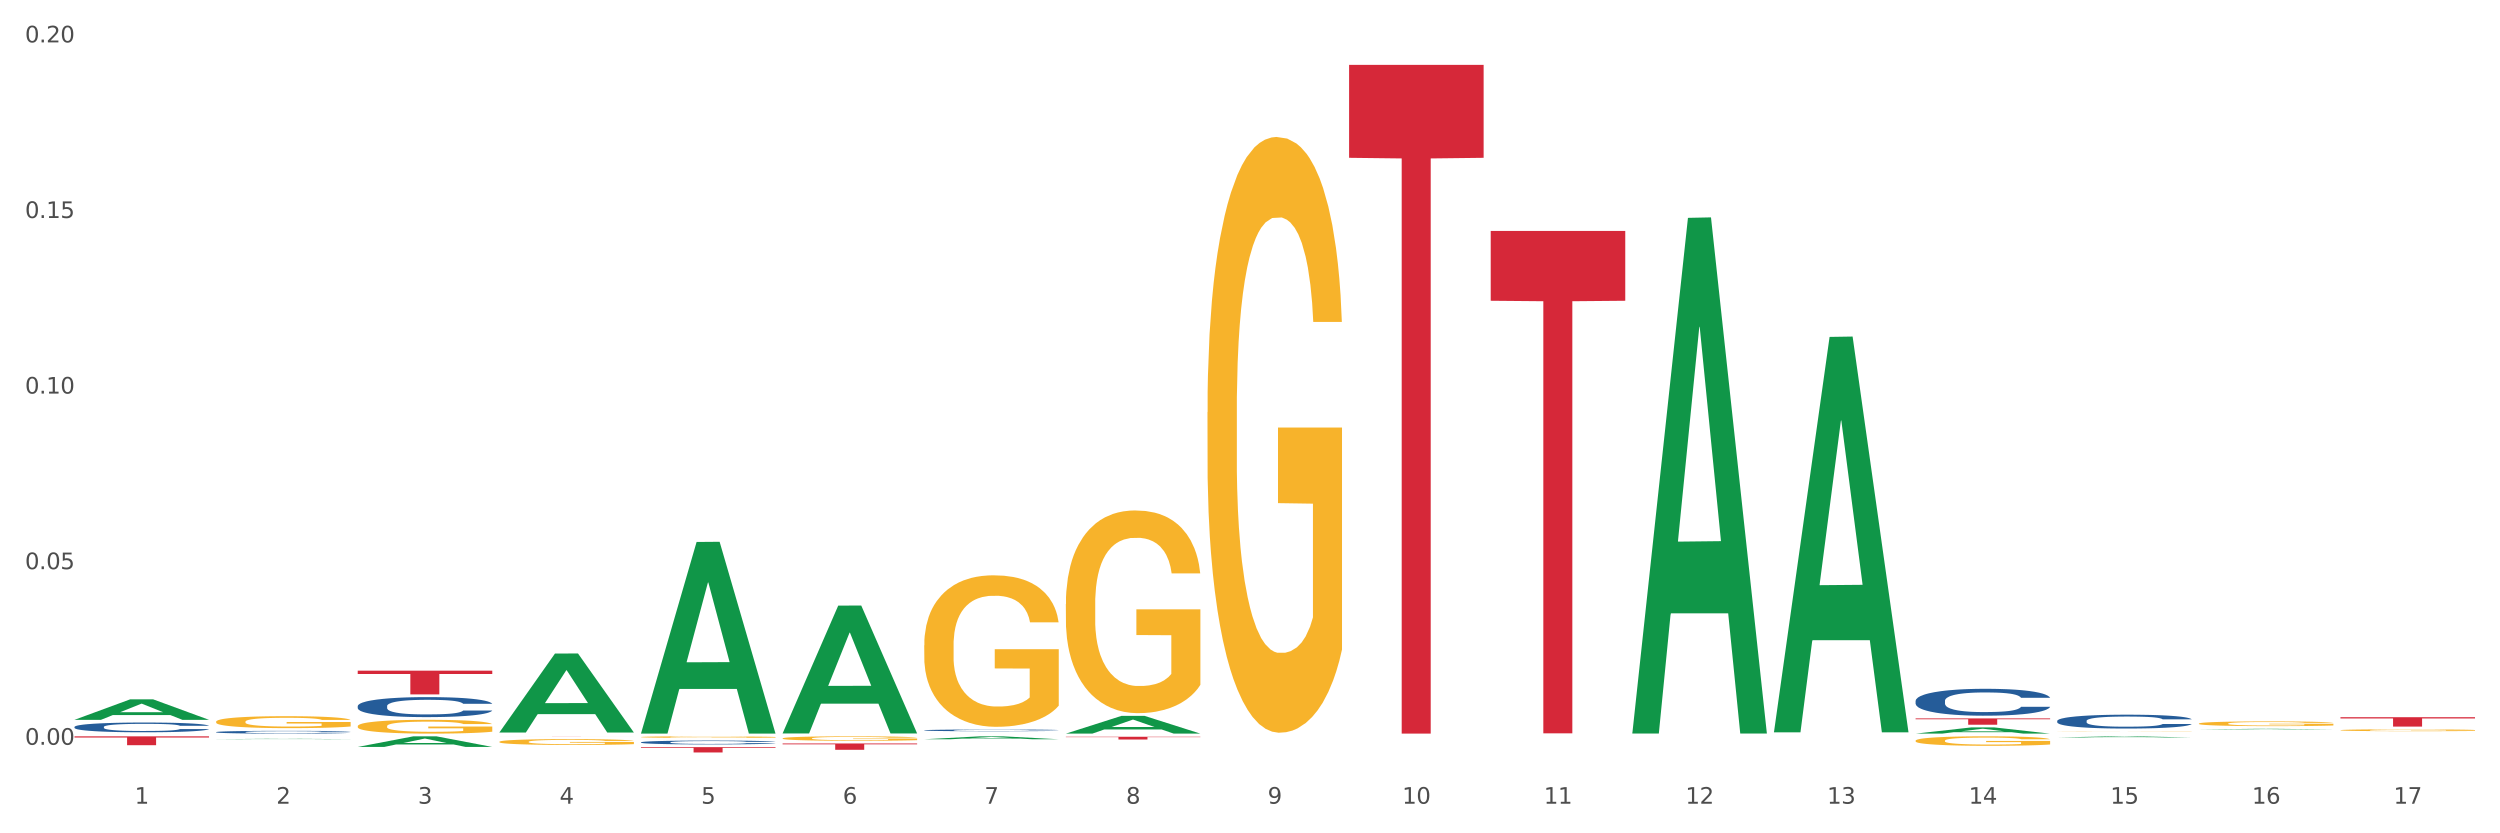 <?xml version="1.0" encoding="utf-8" standalone="no"?>
<!DOCTYPE svg PUBLIC "-//W3C//DTD SVG 1.1//EN"
  "http://www.w3.org/Graphics/SVG/1.1/DTD/svg11.dtd">
<svg xmlns:xlink="http://www.w3.org/1999/xlink" width="1080pt" height="360pt" viewBox="0 0 1080 360" xmlns="http://www.w3.org/2000/svg" version="1.1">
 <rect x="0" y="0" width="1080" height="360" fill="#333333" stroke="none"/>
 <defs>
  <style type="text/css">*{stroke-linejoin: round; stroke-linecap: butt}</style>
 </defs>
 <g id="figure_1">
  <g id="patch_1">
   <path d="M 0 360 
L 1080 360 
L 1080 0 
L 0 0 
z
" style="fill: #ffffff; stroke: #ffffff; stroke-linejoin: miter"/>
  </g>
  <g id="axes_1">
   <g id="matplotlib.axis_1">
    <g id="xtick_1">
     <g id="text_1">
      <!-- 1 -->
      <g style="fill: #4d4d4d" transform="translate(58.182 347.204) scale(0.096 -0.096)">
       <defs>
        <path id="DejaVuSans-31" d="M 794 531 
L 1825 531 
L 1825 4091 
L 703 3866 
L 703 4441 
L 1819 4666 
L 2450 4666 
L 2450 531 
L 3481 531 
L 3481 0 
L 794 0 
L 794 531 
z
" transform="scale(0.016)"/>
       </defs>
       <use xlink:href="#DejaVuSans-31"/>
      </g>
     </g>
    </g>
    <g id="xtick_2">
     <g id="text_2">
      <!-- 2 -->
      <g style="fill: #4d4d4d" transform="translate(119.364 347.204) scale(0.096 -0.096)">
       <defs>
        <path id="DejaVuSans-32" d="M 1228 531 
L 3431 531 
L 3431 0 
L 469 0 
L 469 531 
Q 828 903 1448 1529 
Q 2069 2156 2228 2338 
Q 2531 2678 2651 2914 
Q 2772 3150 2772 3378 
Q 2772 3750 2511 3984 
Q 2250 4219 1831 4219 
Q 1534 4219 1204 4116 
Q 875 4013 500 3803 
L 500 4441 
Q 881 4594 1212 4672 
Q 1544 4750 1819 4750 
Q 2544 4750 2975 4387 
Q 3406 4025 3406 3419 
Q 3406 3131 3298 2873 
Q 3191 2616 2906 2266 
Q 2828 2175 2409 1742 
Q 1991 1309 1228 531 
z
" transform="scale(0.016)"/>
       </defs>
       <use xlink:href="#DejaVuSans-32"/>
      </g>
     </g>
    </g>
    <g id="xtick_3">
     <g id="text_3">
      <!-- 3 -->
      <g style="fill: #4d4d4d" transform="translate(180.545 347.204) scale(0.096 -0.096)">
       <defs>
        <path id="DejaVuSans-33" d="M 2597 2516 
Q 3050 2419 3304 2112 
Q 3559 1806 3559 1356 
Q 3559 666 3084 287 
Q 2609 -91 1734 -91 
Q 1441 -91 1130 -33 
Q 819 25 488 141 
L 488 750 
Q 750 597 1062 519 
Q 1375 441 1716 441 
Q 2309 441 2620 675 
Q 2931 909 2931 1356 
Q 2931 1769 2642 2001 
Q 2353 2234 1838 2234 
L 1294 2234 
L 1294 2753 
L 1863 2753 
Q 2328 2753 2575 2939 
Q 2822 3125 2822 3475 
Q 2822 3834 2567 4026 
Q 2313 4219 1838 4219 
Q 1578 4219 1281 4162 
Q 984 4106 628 3988 
L 628 4550 
Q 988 4650 1302 4700 
Q 1616 4750 1894 4750 
Q 2613 4750 3031 4423 
Q 3450 4097 3450 3541 
Q 3450 3153 3228 2886 
Q 3006 2619 2597 2516 
z
" transform="scale(0.016)"/>
       </defs>
       <use xlink:href="#DejaVuSans-33"/>
      </g>
     </g>
    </g>
    <g id="xtick_4">
     <g id="text_4">
      <!-- 4 -->
      <g style="fill: #4d4d4d" transform="translate(241.726 347.204) scale(0.096 -0.096)">
       <defs>
        <path id="DejaVuSans-34" d="M 2419 4116 
L 825 1625 
L 2419 1625 
L 2419 4116 
z
M 2253 4666 
L 3047 4666 
L 3047 1625 
L 3713 1625 
L 3713 1100 
L 3047 1100 
L 3047 0 
L 2419 0 
L 2419 1100 
L 313 1100 
L 313 1709 
L 2253 4666 
z
" transform="scale(0.016)"/>
       </defs>
       <use xlink:href="#DejaVuSans-34"/>
      </g>
     </g>
    </g>
    <g id="xtick_5">
     <g id="text_5">
      <!-- 5 -->
      <g style="fill: #4d4d4d" transform="translate(302.908 347.204) scale(0.096 -0.096)">
       <defs>
        <path id="DejaVuSans-35" d="M 691 4666 
L 3169 4666 
L 3169 4134 
L 1269 4134 
L 1269 2991 
Q 1406 3038 1543 3061 
Q 1681 3084 1819 3084 
Q 2600 3084 3056 2656 
Q 3513 2228 3513 1497 
Q 3513 744 3044 326 
Q 2575 -91 1722 -91 
Q 1428 -91 1123 -41 
Q 819 9 494 109 
L 494 744 
Q 775 591 1075 516 
Q 1375 441 1709 441 
Q 2250 441 2565 725 
Q 2881 1009 2881 1497 
Q 2881 1984 2565 2268 
Q 2250 2553 1709 2553 
Q 1456 2553 1204 2497 
Q 953 2441 691 2322 
L 691 4666 
z
" transform="scale(0.016)"/>
       </defs>
       <use xlink:href="#DejaVuSans-35"/>
      </g>
     </g>
    </g>
    <g id="xtick_6">
     <g id="text_6">
      <!-- 6 -->
      <g style="fill: #4d4d4d" transform="translate(364.089 347.204) scale(0.096 -0.096)">
       <defs>
        <path id="DejaVuSans-36" d="M 2113 2584 
Q 1688 2584 1439 2293 
Q 1191 2003 1191 1497 
Q 1191 994 1439 701 
Q 1688 409 2113 409 
Q 2538 409 2786 701 
Q 3034 994 3034 1497 
Q 3034 2003 2786 2293 
Q 2538 2584 2113 2584 
z
M 3366 4563 
L 3366 3988 
Q 3128 4100 2886 4159 
Q 2644 4219 2406 4219 
Q 1781 4219 1451 3797 
Q 1122 3375 1075 2522 
Q 1259 2794 1537 2939 
Q 1816 3084 2150 3084 
Q 2853 3084 3261 2657 
Q 3669 2231 3669 1497 
Q 3669 778 3244 343 
Q 2819 -91 2113 -91 
Q 1303 -91 875 529 
Q 447 1150 447 2328 
Q 447 3434 972 4092 
Q 1497 4750 2381 4750 
Q 2619 4750 2861 4703 
Q 3103 4656 3366 4563 
z
" transform="scale(0.016)"/>
       </defs>
       <use xlink:href="#DejaVuSans-36"/>
      </g>
     </g>
    </g>
    <g id="xtick_7">
     <g id="text_7">
      <!-- 7 -->
      <g style="fill: #4d4d4d" transform="translate(425.271 347.204) scale(0.096 -0.096)">
       <defs>
        <path id="DejaVuSans-37" d="M 525 4666 
L 3525 4666 
L 3525 4397 
L 1831 0 
L 1172 0 
L 2766 4134 
L 525 4134 
L 525 4666 
z
" transform="scale(0.016)"/>
       </defs>
       <use xlink:href="#DejaVuSans-37"/>
      </g>
     </g>
    </g>
    <g id="xtick_8">
     <g id="text_8">
      <!-- 8 -->
      <g style="fill: #4d4d4d" transform="translate(486.452 347.204) scale(0.096 -0.096)">
       <defs>
        <path id="DejaVuSans-38" d="M 2034 2216 
Q 1584 2216 1326 1975 
Q 1069 1734 1069 1313 
Q 1069 891 1326 650 
Q 1584 409 2034 409 
Q 2484 409 2743 651 
Q 3003 894 3003 1313 
Q 3003 1734 2745 1975 
Q 2488 2216 2034 2216 
z
M 1403 2484 
Q 997 2584 770 2862 
Q 544 3141 544 3541 
Q 544 4100 942 4425 
Q 1341 4750 2034 4750 
Q 2731 4750 3128 4425 
Q 3525 4100 3525 3541 
Q 3525 3141 3298 2862 
Q 3072 2584 2669 2484 
Q 3125 2378 3379 2068 
Q 3634 1759 3634 1313 
Q 3634 634 3220 271 
Q 2806 -91 2034 -91 
Q 1263 -91 848 271 
Q 434 634 434 1313 
Q 434 1759 690 2068 
Q 947 2378 1403 2484 
z
M 1172 3481 
Q 1172 3119 1398 2916 
Q 1625 2713 2034 2713 
Q 2441 2713 2670 2916 
Q 2900 3119 2900 3481 
Q 2900 3844 2670 4047 
Q 2441 4250 2034 4250 
Q 1625 4250 1398 4047 
Q 1172 3844 1172 3481 
z
" transform="scale(0.016)"/>
       </defs>
       <use xlink:href="#DejaVuSans-38"/>
      </g>
     </g>
    </g>
    <g id="xtick_9">
     <g id="text_9">
      <!-- 9 -->
      <g style="fill: #4d4d4d" transform="translate(547.634 347.204) scale(0.096 -0.096)">
       <defs>
        <path id="DejaVuSans-39" d="M 703 97 
L 703 672 
Q 941 559 1184 500 
Q 1428 441 1663 441 
Q 2288 441 2617 861 
Q 2947 1281 2994 2138 
Q 2813 1869 2534 1725 
Q 2256 1581 1919 1581 
Q 1219 1581 811 2004 
Q 403 2428 403 3163 
Q 403 3881 828 4315 
Q 1253 4750 1959 4750 
Q 2769 4750 3195 4129 
Q 3622 3509 3622 2328 
Q 3622 1225 3098 567 
Q 2575 -91 1691 -91 
Q 1453 -91 1209 -44 
Q 966 3 703 97 
z
M 1959 2075 
Q 2384 2075 2632 2365 
Q 2881 2656 2881 3163 
Q 2881 3666 2632 3958 
Q 2384 4250 1959 4250 
Q 1534 4250 1286 3958 
Q 1038 3666 1038 3163 
Q 1038 2656 1286 2365 
Q 1534 2075 1959 2075 
z
" transform="scale(0.016)"/>
       </defs>
       <use xlink:href="#DejaVuSans-39"/>
      </g>
     </g>
    </g>
    <g id="xtick_10">
     <g id="text_10">
      <!-- 10 -->
      <g style="fill: #4d4d4d" transform="translate(605.761 347.204) scale(0.096 -0.096)">
       <defs>
        <path id="DejaVuSans-30" d="M 2034 4250 
Q 1547 4250 1301 3770 
Q 1056 3291 1056 2328 
Q 1056 1369 1301 889 
Q 1547 409 2034 409 
Q 2525 409 2770 889 
Q 3016 1369 3016 2328 
Q 3016 3291 2770 3770 
Q 2525 4250 2034 4250 
z
M 2034 4750 
Q 2819 4750 3233 4129 
Q 3647 3509 3647 2328 
Q 3647 1150 3233 529 
Q 2819 -91 2034 -91 
Q 1250 -91 836 529 
Q 422 1150 422 2328 
Q 422 3509 836 4129 
Q 1250 4750 2034 4750 
z
" transform="scale(0.016)"/>
       </defs>
       <use xlink:href="#DejaVuSans-31"/>
       <use xlink:href="#DejaVuSans-30" transform="translate(63.623 0)"/>
      </g>
     </g>
    </g>
    <g id="xtick_11">
     <g id="text_11">
      <!-- 11 -->
      <g style="fill: #4d4d4d" transform="translate(666.942 347.204) scale(0.096 -0.096)">
       <use xlink:href="#DejaVuSans-31"/>
       <use xlink:href="#DejaVuSans-31" transform="translate(63.623 0)"/>
      </g>
     </g>
    </g>
    <g id="xtick_12">
     <g id="text_12">
      <!-- 12 -->
      <g style="fill: #4d4d4d" transform="translate(728.124 347.204) scale(0.096 -0.096)">
       <use xlink:href="#DejaVuSans-31"/>
       <use xlink:href="#DejaVuSans-32" transform="translate(63.623 0)"/>
      </g>
     </g>
    </g>
    <g id="xtick_13">
     <g id="text_13">
      <!-- 13 -->
      <g style="fill: #4d4d4d" transform="translate(789.305 347.204) scale(0.096 -0.096)">
       <use xlink:href="#DejaVuSans-31"/>
       <use xlink:href="#DejaVuSans-33" transform="translate(63.623 0)"/>
      </g>
     </g>
    </g>
    <g id="xtick_14">
     <g id="text_14">
      <!-- 14 -->
      <g style="fill: #4d4d4d" transform="translate(850.487 347.204) scale(0.096 -0.096)">
       <use xlink:href="#DejaVuSans-31"/>
       <use xlink:href="#DejaVuSans-34" transform="translate(63.623 0)"/>
      </g>
     </g>
    </g>
    <g id="xtick_15">
     <g id="text_15">
      <!-- 15 -->
      <g style="fill: #4d4d4d" transform="translate(911.668 347.204) scale(0.096 -0.096)">
       <use xlink:href="#DejaVuSans-31"/>
       <use xlink:href="#DejaVuSans-35" transform="translate(63.623 0)"/>
      </g>
     </g>
    </g>
    <g id="xtick_16">
     <g id="text_16">
      <!-- 16 -->
      <g style="fill: #4d4d4d" transform="translate(972.849 347.204) scale(0.096 -0.096)">
       <use xlink:href="#DejaVuSans-31"/>
       <use xlink:href="#DejaVuSans-36" transform="translate(63.623 0)"/>
      </g>
     </g>
    </g>
    <g id="xtick_17">
     <g id="text_17">
      <!-- 17 -->
      <g style="fill: #4d4d4d" transform="translate(1034.031 347.204) scale(0.096 -0.096)">
       <use xlink:href="#DejaVuSans-31"/>
       <use xlink:href="#DejaVuSans-37" transform="translate(63.623 0)"/>
      </g>
     </g>
    </g>
    <g id="xtick_18"/>
    <g id="xtick_19"/>
    <g id="xtick_20"/>
    <g id="xtick_21"/>
    <g id="xtick_22"/>
    <g id="xtick_23"/>
    <g id="xtick_24"/>
    <g id="xtick_25"/>
    <g id="xtick_26"/>
    <g id="xtick_27"/>
    <g id="xtick_28"/>
    <g id="xtick_29"/>
    <g id="xtick_30"/>
    <g id="xtick_31"/>
    <g id="xtick_32"/>
    <g id="xtick_33"/>
   </g>
   <g id="matplotlib.axis_2">
    <g id="ytick_1">
     <g id="text_18">
      <!-- 0.00 -->
      <g style="fill: #4d4d4d" transform="translate(10.8 321.736) scale(0.096 -0.096)">
       <defs>
        <path id="DejaVuSans-2e" d="M 684 794 
L 1344 794 
L 1344 0 
L 684 0 
L 684 794 
z
" transform="scale(0.016)"/>
       </defs>
       <use xlink:href="#DejaVuSans-30"/>
       <use xlink:href="#DejaVuSans-2e" transform="translate(63.623 0)"/>
       <use xlink:href="#DejaVuSans-30" transform="translate(95.41 0)"/>
       <use xlink:href="#DejaVuSans-30" transform="translate(159.033 0)"/>
      </g>
     </g>
    </g>
    <g id="ytick_2">
     <g id="text_19">
      <!-- 0.05 -->
      <g style="fill: #4d4d4d" transform="translate(10.8 245.882) scale(0.096 -0.096)">
       <use xlink:href="#DejaVuSans-30"/>
       <use xlink:href="#DejaVuSans-2e" transform="translate(63.623 0)"/>
       <use xlink:href="#DejaVuSans-30" transform="translate(95.41 0)"/>
       <use xlink:href="#DejaVuSans-35" transform="translate(159.033 0)"/>
      </g>
     </g>
    </g>
    <g id="ytick_3">
     <g id="text_20">
      <!-- 0.10 -->
      <g style="fill: #4d4d4d" transform="translate(10.8 170.029) scale(0.096 -0.096)">
       <use xlink:href="#DejaVuSans-30"/>
       <use xlink:href="#DejaVuSans-2e" transform="translate(63.623 0)"/>
       <use xlink:href="#DejaVuSans-31" transform="translate(95.41 0)"/>
       <use xlink:href="#DejaVuSans-30" transform="translate(159.033 0)"/>
      </g>
     </g>
    </g>
    <g id="ytick_4">
     <g id="text_21">
      <!-- 0.15 -->
      <g style="fill: #4d4d4d" transform="translate(10.8 94.175) scale(0.096 -0.096)">
       <use xlink:href="#DejaVuSans-30"/>
       <use xlink:href="#DejaVuSans-2e" transform="translate(63.623 0)"/>
       <use xlink:href="#DejaVuSans-31" transform="translate(95.41 0)"/>
       <use xlink:href="#DejaVuSans-35" transform="translate(159.033 0)"/>
      </g>
     </g>
    </g>
    <g id="ytick_5">
     <g id="text_22">
      <!-- 0.20 -->
      <g style="fill: #4d4d4d" transform="translate(10.8 18.322) scale(0.096 -0.096)">
       <use xlink:href="#DejaVuSans-30"/>
       <use xlink:href="#DejaVuSans-2e" transform="translate(63.623 0)"/>
       <use xlink:href="#DejaVuSans-32" transform="translate(95.41 0)"/>
       <use xlink:href="#DejaVuSans-30" transform="translate(159.033 0)"/>
      </g>
     </g>
    </g>
    <g id="ytick_6"/>
    <g id="ytick_7"/>
    <g id="ytick_8"/>
    <g id="ytick_9"/>
   </g>
   <g id="PolyCollection_1">
    <path d="M 32.175 310.953 
L 32.235 310.945 
L 56.203 302.124 
L 66.15 302.115 
L 90.297 310.97 
L 78.793 310.97 
L 73.58 308.908 
L 48.833 308.908 
L 48.653 308.941 
L 43.62 310.97 
L 32.175 310.97 
L 32.175 310.953 
L 51.949 307.678 
L 70.464 307.669 
L 61.296 304.003 
L 61.176 303.986 
L 61.056 304.011 
L 51.889 307.669 
L 51.949 307.678 
L 32.175 310.953 
z
" clip-path="url(#pb544c071d3)" style="fill: #109648"/>
    <path d="M 93.356 319.32 
L 93.416 319.32 
L 117.384 319.154 
L 127.331 319.154 
L 151.479 319.32 
L 139.974 319.32 
L 134.761 319.281 
L 110.014 319.281 
L 109.834 319.282 
L 104.801 319.32 
L 93.356 319.32 
L 93.356 319.32 
L 113.13 319.258 
L 131.645 319.258 
L 122.478 319.189 
L 122.358 319.189 
L 122.238 319.189 
L 113.07 319.258 
L 113.13 319.258 
L 93.356 319.32 
z
" clip-path="url(#pb544c071d3)" style="fill: #109648"/>
    <path d="M 154.538 322.669 
L 154.598 322.665 
L 178.566 318.093 
L 188.512 318.089 
L 212.66 322.678 
L 201.156 322.678 
L 195.943 321.609 
L 171.196 321.609 
L 171.016 321.626 
L 165.983 322.678 
L 154.538 322.678 
L 154.538 322.669 
L 174.311 320.971 
L 192.827 320.967 
L 183.659 319.067 
L 183.539 319.058 
L 183.419 319.071 
L 174.251 320.967 
L 174.311 320.971 
L 154.538 322.669 
z
" clip-path="url(#pb544c071d3)" style="fill: #109648"/>
    <path d="M 215.719 316.395 
L 215.779 316.363 
L 239.747 282.33 
L 249.694 282.298 
L 273.842 316.459 
L 262.337 316.459 
L 257.124 308.504 
L 232.377 308.504 
L 232.197 308.633 
L 227.164 316.459 
L 215.719 316.459 
L 215.719 316.395 
L 235.493 303.757 
L 254.008 303.725 
L 244.84 289.579 
L 244.72 289.515 
L 244.601 289.611 
L 235.433 303.725 
L 235.493 303.757 
L 215.719 316.395 
z
" clip-path="url(#pb544c071d3)" style="fill: #109648"/>
    <path d="M 32.175 318.089 
L 90.297 318.089 
L 90.297 318.62 
L 67.434 318.623 
L 67.434 321.912 
L 54.901 321.912 
L 54.901 318.623 
L 32.175 318.62 
L 32.175 318.092 
L 32.175 318.089 
z
" clip-path="url(#pb544c071d3)" style="fill: #d62839"/>
    <path d="M 154.538 289.738 
L 212.66 289.738 
L 212.66 291.162 
L 189.797 291.172 
L 189.797 299.988 
L 177.263 299.988 
L 177.263 291.172 
L 154.538 291.162 
L 154.538 289.748 
L 154.538 289.738 
z
" clip-path="url(#pb544c071d3)" style="fill: #d62839"/>
    <path d="M 215.719 318.089 
L 273.842 318.089 
L 273.842 318.095 
L 250.978 318.095 
L 250.978 318.133 
L 238.445 318.133 
L 238.445 318.095 
L 215.719 318.095 
L 215.719 318.089 
L 215.719 318.089 
z
" clip-path="url(#pb544c071d3)" style="fill: #d62839"/>
    <path d="M 276.901 322.755 
L 335.023 322.755 
L 335.023 323.075 
L 312.16 323.077 
L 312.16 325.058 
L 299.626 325.058 
L 299.626 323.077 
L 276.901 323.075 
L 276.901 322.757 
L 276.901 322.755 
z
" clip-path="url(#pb544c071d3)" style="fill: #d62839"/>
    <path d="M 338.082 321.184 
L 396.204 321.184 
L 396.204 321.562 
L 373.341 321.565 
L 373.341 323.905 
L 360.808 323.905 
L 360.808 321.565 
L 338.082 321.562 
L 338.082 321.186 
L 338.082 321.184 
z
" clip-path="url(#pb544c071d3)" style="fill: #d62839"/>
    <path d="M 460.445 318.28 
L 518.567 318.28 
L 518.567 318.446 
L 495.704 318.447 
L 495.704 319.472 
L 483.17 319.472 
L 483.17 318.447 
L 460.445 318.446 
L 460.445 318.281 
L 460.445 318.28 
z
" clip-path="url(#pb544c071d3)" style="fill: #d62839"/>
    <path d="M 582.808 28.028 
L 640.93 28.028 
L 640.93 68.174 
L 618.067 68.445 
L 618.067 316.916 
L 605.533 316.916 
L 605.533 68.445 
L 582.808 68.174 
L 582.808 28.299 
L 582.808 28.028 
z
" clip-path="url(#pb544c071d3)" style="fill: #d62839"/>
    <path d="M 643.989 99.769 
L 702.112 99.769 
L 702.112 129.928 
L 679.248 130.131 
L 679.248 316.786 
L 666.715 316.786 
L 666.715 130.131 
L 643.989 129.928 
L 643.989 99.973 
L 643.989 99.769 
z
" clip-path="url(#pb544c071d3)" style="fill: #d62839"/>
    <path d="M 827.533 310.343 
L 885.656 310.343 
L 885.656 310.723 
L 862.792 310.726 
L 862.792 313.079 
L 850.259 313.079 
L 850.259 310.726 
L 827.533 310.723 
L 827.533 310.345 
L 827.533 310.343 
z
" clip-path="url(#pb544c071d3)" style="fill: #d62839"/>
    <path d="M 1011.078 309.816 
L 1069.2 309.816 
L 1069.2 310.383 
L 1046.337 310.387 
L 1046.337 313.893 
L 1033.803 313.893 
L 1033.803 310.387 
L 1011.078 310.383 
L 1011.078 309.82 
L 1011.078 309.816 
z
" clip-path="url(#pb544c071d3)" style="fill: #d62839"/>
    <path d="M 154.538 305.033 
L 154.607 305.025 
L 154.607 304.804 
L 154.813 304.504 
L 155.568 303.951 
L 156.53 303.533 
L 158.179 303.043 
L 159.072 302.838 
L 160.24 302.609 
L 162.645 302.238 
L 165.393 301.922 
L 167.317 301.748 
L 168.759 301.637 
L 171.988 301.44 
L 173.843 301.353 
L 175.767 301.282 
L 177.416 301.235 
L 180.164 301.179 
L 182.362 301.156 
L 184.904 301.148 
L 187.034 301.156 
L 189.851 301.187 
L 193.973 301.282 
L 195.553 301.337 
L 197.683 301.432 
L 199.882 301.558 
L 201.668 301.685 
L 203.729 301.866 
L 205.859 302.103 
L 207.92 302.403 
L 209.362 302.68 
L 210.53 302.972 
L 211.561 303.327 
L 212.317 303.714 
L 212.66 304.038 
L 200.088 304.038 
L 199.744 303.746 
L 199.057 303.43 
L 198.37 303.217 
L 197.614 303.043 
L 196.446 302.846 
L 195.416 302.719 
L 193.698 302.569 
L 192.118 302.474 
L 190.813 302.419 
L 189.233 302.372 
L 185.866 302.324 
L 183.462 302.324 
L 181.95 302.34 
L 180.095 302.38 
L 178.515 302.435 
L 176.66 302.53 
L 175.217 302.632 
L 173.775 302.767 
L 172.95 302.861 
L 171.713 303.035 
L 170.889 303.177 
L 169.79 303.422 
L 169.171 303.596 
L 168.072 304.046 
L 167.591 304.378 
L 167.385 304.607 
L 167.248 304.859 
L 167.248 306.091 
L 167.66 306.644 
L 168.004 306.881 
L 168.553 307.149 
L 169.584 307.497 
L 171.095 307.836 
L 172.675 308.081 
L 173.981 308.231 
L 175.217 308.342 
L 176.454 308.428 
L 177.965 308.507 
L 179.202 308.555 
L 181.057 308.602 
L 183.255 308.626 
L 184.973 308.626 
L 188.477 308.586 
L 190.057 308.547 
L 191.568 308.492 
L 193.217 308.405 
L 194.523 308.31 
L 195.278 308.239 
L 196.515 308.089 
L 197.477 307.931 
L 198.301 307.749 
L 198.851 307.591 
L 199.469 307.354 
L 199.95 307.086 
L 200.088 306.944 
L 212.66 306.944 
L 212.385 307.228 
L 211.904 307.505 
L 210.943 307.876 
L 210.187 308.089 
L 209.019 308.349 
L 207.782 308.571 
L 206.065 308.815 
L 204.485 308.997 
L 202.836 309.155 
L 201.049 309.297 
L 197.82 309.494 
L 196.652 309.55 
L 194.179 309.644 
L 192.256 309.7 
L 189.439 309.755 
L 186.553 309.787 
L 183.53 309.795 
L 180.851 309.779 
L 177.897 309.731 
L 176.042 309.684 
L 173.981 309.613 
L 171.576 309.502 
L 169.309 309.368 
L 167.179 309.21 
L 165.187 309.029 
L 163.332 308.823 
L 160.927 308.484 
L 159.141 308.152 
L 157.836 307.844 
L 156.942 307.583 
L 156.049 307.252 
L 155.568 307.023 
L 154.813 306.47 
L 154.538 305.957 
L 154.538 305.033 
z
" clip-path="url(#pb544c071d3)" style="fill: #255c99"/>
    <path d="M 276.901 320.673 
L 276.969 320.671 
L 276.969 320.628 
L 277.175 320.57 
L 277.931 320.463 
L 278.893 320.382 
L 280.542 320.287 
L 281.435 320.248 
L 282.603 320.203 
L 285.008 320.132 
L 287.756 320.07 
L 289.679 320.037 
L 291.122 320.015 
L 294.351 319.977 
L 296.206 319.96 
L 298.13 319.947 
L 299.779 319.937 
L 302.527 319.927 
L 304.725 319.922 
L 307.267 319.921 
L 309.397 319.922 
L 312.214 319.928 
L 316.336 319.947 
L 317.916 319.957 
L 320.046 319.976 
L 322.244 320 
L 324.031 320.025 
L 326.092 320.06 
L 328.221 320.106 
L 330.283 320.164 
L 331.725 320.217 
L 332.893 320.274 
L 333.924 320.342 
L 334.679 320.417 
L 335.023 320.48 
L 322.45 320.48 
L 322.107 320.424 
L 321.42 320.362 
L 320.733 320.321 
L 319.977 320.287 
L 318.809 320.249 
L 317.779 320.225 
L 316.061 320.196 
L 314.481 320.177 
L 313.176 320.167 
L 311.595 320.158 
L 308.229 320.148 
L 305.824 320.148 
L 304.313 320.151 
L 302.458 320.159 
L 300.878 320.17 
L 299.023 320.188 
L 297.58 320.208 
L 296.137 320.234 
L 295.313 320.252 
L 294.076 320.286 
L 293.252 320.313 
L 292.153 320.361 
L 291.534 320.394 
L 290.435 320.482 
L 289.954 320.546 
L 289.748 320.59 
L 289.611 320.639 
L 289.611 320.877 
L 290.023 320.984 
L 290.366 321.03 
L 290.916 321.082 
L 291.947 321.15 
L 293.458 321.215 
L 295.038 321.263 
L 296.343 321.292 
L 297.58 321.313 
L 298.817 321.33 
L 300.328 321.345 
L 301.565 321.354 
L 303.42 321.363 
L 305.618 321.368 
L 307.336 321.368 
L 310.84 321.36 
L 312.42 321.353 
L 313.931 321.342 
L 315.58 321.325 
L 316.886 321.307 
L 317.641 321.293 
L 318.878 321.264 
L 319.84 321.234 
L 320.664 321.198 
L 321.214 321.168 
L 321.832 321.122 
L 322.313 321.07 
L 322.45 321.043 
L 335.023 321.043 
L 334.748 321.098 
L 334.267 321.151 
L 333.305 321.223 
L 332.55 321.264 
L 331.382 321.315 
L 330.145 321.357 
L 328.428 321.405 
L 326.847 321.44 
L 325.199 321.47 
L 323.412 321.498 
L 320.183 321.536 
L 319.015 321.547 
L 316.542 321.565 
L 314.618 321.576 
L 311.802 321.587 
L 308.916 321.593 
L 305.893 321.594 
L 303.214 321.591 
L 300.26 321.582 
L 298.405 321.573 
L 296.343 321.559 
L 293.939 321.538 
L 291.672 321.512 
L 289.542 321.481 
L 287.55 321.446 
L 285.695 321.406 
L 283.29 321.341 
L 281.504 321.276 
L 280.198 321.217 
L 279.305 321.166 
L 278.412 321.102 
L 277.931 321.058 
L 277.175 320.951 
L 276.901 320.851 
L 276.901 320.673 
z
" clip-path="url(#pb544c071d3)" style="fill: #255c99"/>
    <path d="M 399.263 315.484 
L 399.332 315.484 
L 399.332 315.464 
L 399.538 315.438 
L 400.294 315.39 
L 401.256 315.354 
L 402.905 315.311 
L 403.798 315.293 
L 404.966 315.273 
L 407.37 315.241 
L 410.118 315.213 
L 412.042 315.198 
L 413.485 315.188 
L 416.714 315.171 
L 418.569 315.164 
L 420.493 315.158 
L 422.141 315.153 
L 424.89 315.149 
L 427.088 315.147 
L 429.63 315.146 
L 431.76 315.147 
L 434.577 315.149 
L 438.699 315.158 
L 440.279 315.162 
L 442.409 315.171 
L 444.607 315.182 
L 446.393 315.193 
L 448.455 315.208 
L 450.584 315.229 
L 452.645 315.255 
L 454.088 315.279 
L 455.256 315.305 
L 456.287 315.336 
L 457.042 315.369 
L 457.386 315.398 
L 444.813 315.398 
L 444.47 315.372 
L 443.783 315.345 
L 443.096 315.326 
L 442.34 315.311 
L 441.172 315.294 
L 440.142 315.283 
L 438.424 315.27 
L 436.844 315.261 
L 435.538 315.257 
L 433.958 315.252 
L 430.592 315.248 
L 428.187 315.248 
L 426.676 315.25 
L 424.821 315.253 
L 423.241 315.258 
L 421.386 315.266 
L 419.943 315.275 
L 418.5 315.287 
L 417.676 315.295 
L 416.439 315.31 
L 415.615 315.323 
L 414.515 315.344 
L 413.897 315.359 
L 412.798 315.398 
L 412.317 315.427 
L 412.111 315.447 
L 411.973 315.469 
L 411.973 315.576 
L 412.386 315.624 
L 412.729 315.645 
L 413.279 315.668 
L 414.309 315.699 
L 415.821 315.728 
L 417.401 315.75 
L 418.706 315.763 
L 419.943 315.772 
L 421.18 315.78 
L 422.691 315.787 
L 423.928 315.791 
L 425.783 315.795 
L 427.981 315.797 
L 429.699 315.797 
L 433.203 315.794 
L 434.783 315.79 
L 436.294 315.785 
L 437.943 315.778 
L 439.248 315.77 
L 440.004 315.763 
L 441.241 315.75 
L 442.203 315.737 
L 443.027 315.721 
L 443.577 315.707 
L 444.195 315.686 
L 444.676 315.663 
L 444.813 315.651 
L 457.386 315.651 
L 457.111 315.675 
L 456.63 315.699 
L 455.668 315.732 
L 454.913 315.75 
L 453.745 315.773 
L 452.508 315.792 
L 450.79 315.814 
L 449.21 315.829 
L 447.561 315.843 
L 445.775 315.856 
L 442.546 315.873 
L 441.378 315.878 
L 438.905 315.886 
L 436.981 315.891 
L 434.164 315.895 
L 431.279 315.898 
L 428.256 315.899 
L 425.577 315.897 
L 422.622 315.893 
L 420.767 315.889 
L 418.706 315.883 
L 416.302 315.873 
L 414.035 315.862 
L 411.905 315.848 
L 409.912 315.832 
L 408.057 315.814 
L 405.653 315.785 
L 403.867 315.756 
L 402.561 315.729 
L 401.668 315.706 
L 400.775 315.677 
L 400.294 315.657 
L 399.538 315.609 
L 399.263 315.565 
L 399.263 315.484 
z
" clip-path="url(#pb544c071d3)" style="fill: #255c99"/>
    <path d="M 827.533 302.783 
L 827.602 302.772 
L 827.602 302.475 
L 827.808 302.072 
L 828.564 301.329 
L 829.526 300.766 
L 831.175 300.108 
L 832.068 299.832 
L 833.236 299.525 
L 835.64 299.026 
L 838.388 298.601 
L 840.312 298.368 
L 841.755 298.219 
L 844.984 297.954 
L 846.839 297.837 
L 848.762 297.742 
L 850.411 297.678 
L 853.159 297.604 
L 855.358 297.572 
L 857.9 297.561 
L 860.03 297.572 
L 862.847 297.614 
L 866.969 297.742 
L 868.549 297.816 
L 870.679 297.943 
L 872.877 298.113 
L 874.663 298.283 
L 876.724 298.527 
L 878.854 298.845 
L 880.915 299.249 
L 882.358 299.62 
L 883.526 300.013 
L 884.557 300.49 
L 885.312 301.011 
L 885.656 301.446 
L 873.083 301.446 
L 872.74 301.053 
L 872.053 300.628 
L 871.366 300.342 
L 870.61 300.108 
L 869.442 299.843 
L 868.411 299.673 
L 866.694 299.472 
L 865.114 299.344 
L 863.808 299.27 
L 862.228 299.206 
L 858.862 299.143 
L 856.457 299.143 
L 854.946 299.164 
L 853.091 299.217 
L 851.511 299.291 
L 849.656 299.419 
L 848.213 299.557 
L 846.77 299.737 
L 845.946 299.864 
L 844.709 300.098 
L 843.885 300.289 
L 842.785 300.618 
L 842.167 300.851 
L 841.068 301.456 
L 840.587 301.902 
L 840.381 302.21 
L 840.243 302.549 
L 840.243 304.205 
L 840.656 304.948 
L 840.999 305.266 
L 841.549 305.627 
L 842.579 306.094 
L 844.091 306.551 
L 845.671 306.88 
L 846.976 307.081 
L 848.213 307.23 
L 849.45 307.346 
L 850.961 307.453 
L 852.198 307.516 
L 854.053 307.58 
L 856.251 307.612 
L 857.969 307.612 
L 861.472 307.559 
L 863.053 307.506 
L 864.564 307.431 
L 866.213 307.315 
L 867.518 307.187 
L 868.274 307.092 
L 869.511 306.89 
L 870.472 306.678 
L 871.297 306.434 
L 871.847 306.222 
L 872.465 305.903 
L 872.946 305.542 
L 873.083 305.351 
L 885.656 305.351 
L 885.381 305.733 
L 884.9 306.105 
L 883.938 306.604 
L 883.182 306.89 
L 882.015 307.24 
L 880.778 307.538 
L 879.06 307.867 
L 877.48 308.111 
L 875.831 308.323 
L 874.045 308.514 
L 870.816 308.779 
L 869.648 308.854 
L 867.175 308.981 
L 865.251 309.055 
L 862.434 309.129 
L 859.549 309.172 
L 856.526 309.183 
L 853.846 309.161 
L 850.892 309.098 
L 849.037 309.034 
L 846.976 308.938 
L 844.572 308.79 
L 842.304 308.609 
L 840.175 308.397 
L 838.182 308.153 
L 836.327 307.877 
L 833.923 307.421 
L 832.136 306.975 
L 830.831 306.561 
L 829.938 306.211 
L 829.045 305.765 
L 828.564 305.457 
L 827.808 304.714 
L 827.533 304.025 
L 827.533 302.783 
z
" clip-path="url(#pb544c071d3)" style="fill: #255c99"/>
    <path d="M 888.715 311.434 
L 888.784 311.429 
L 888.784 311.275 
L 888.99 311.067 
L 889.745 310.684 
L 890.707 310.394 
L 892.356 310.054 
L 893.249 309.912 
L 894.417 309.753 
L 896.822 309.496 
L 899.57 309.277 
L 901.493 309.157 
L 902.936 309.08 
L 906.165 308.943 
L 908.02 308.883 
L 909.944 308.834 
L 911.593 308.801 
L 914.341 308.762 
L 916.539 308.746 
L 919.081 308.741 
L 921.211 308.746 
L 924.028 308.768 
L 928.15 308.834 
L 929.73 308.872 
L 931.86 308.938 
L 934.058 309.025 
L 935.845 309.113 
L 937.906 309.239 
L 940.036 309.403 
L 942.097 309.611 
L 943.539 309.803 
L 944.707 310.005 
L 945.738 310.252 
L 946.494 310.52 
L 946.837 310.744 
L 934.265 310.744 
L 933.921 310.542 
L 933.234 310.323 
L 932.547 310.175 
L 931.791 310.054 
L 930.623 309.918 
L 929.593 309.83 
L 927.875 309.726 
L 926.295 309.66 
L 924.99 309.622 
L 923.41 309.589 
L 920.043 309.556 
L 917.639 309.556 
L 916.127 309.567 
L 914.272 309.595 
L 912.692 309.633 
L 910.837 309.699 
L 909.394 309.77 
L 907.952 309.863 
L 907.127 309.929 
L 905.89 310.049 
L 905.066 310.148 
L 903.967 310.317 
L 903.348 310.438 
L 902.249 310.75 
L 901.768 310.98 
L 901.562 311.138 
L 901.425 311.314 
L 901.425 312.168 
L 901.837 312.551 
L 902.181 312.715 
L 902.73 312.901 
L 903.761 313.142 
L 905.272 313.377 
L 906.852 313.547 
L 908.158 313.651 
L 909.394 313.728 
L 910.631 313.788 
L 912.142 313.843 
L 913.379 313.876 
L 915.234 313.909 
L 917.432 313.925 
L 919.15 313.925 
L 922.654 313.898 
L 924.234 313.87 
L 925.745 313.832 
L 927.394 313.772 
L 928.7 313.706 
L 929.455 313.657 
L 930.692 313.553 
L 931.654 313.443 
L 932.478 313.317 
L 933.028 313.208 
L 933.646 313.044 
L 934.127 312.857 
L 934.265 312.759 
L 946.837 312.759 
L 946.562 312.956 
L 946.081 313.148 
L 945.12 313.405 
L 944.364 313.553 
L 943.196 313.733 
L 941.959 313.887 
L 940.242 314.056 
L 938.662 314.182 
L 937.013 314.292 
L 935.226 314.39 
L 931.997 314.527 
L 930.829 314.565 
L 928.356 314.631 
L 926.433 314.669 
L 923.616 314.708 
L 920.73 314.73 
L 917.707 314.735 
L 915.028 314.724 
L 912.074 314.691 
L 910.219 314.659 
L 908.158 314.609 
L 905.753 314.533 
L 903.486 314.44 
L 901.356 314.33 
L 899.364 314.204 
L 897.509 314.062 
L 895.104 313.826 
L 893.318 313.596 
L 892.013 313.383 
L 891.119 313.202 
L 890.226 312.972 
L 889.745 312.814 
L 888.99 312.43 
L 888.715 312.075 
L 888.715 311.434 
z
" clip-path="url(#pb544c071d3)" style="fill: #255c99"/>
    <path d="M 888.715 318.585 
L 888.775 318.585 
L 912.743 318.089 
L 922.689 318.089 
L 946.837 318.586 
L 935.333 318.586 
L 930.12 318.47 
L 905.373 318.47 
L 905.193 318.472 
L 900.16 318.586 
L 888.715 318.586 
L 888.715 318.585 
L 908.488 318.401 
L 927.004 318.401 
L 917.836 318.195 
L 917.716 318.194 
L 917.596 318.195 
L 908.428 318.401 
L 908.488 318.401 
L 888.715 318.585 
z
" clip-path="url(#pb544c071d3)" style="fill: #109648"/>
    <path d="M 949.896 315.123 
L 949.956 315.123 
L 973.924 314.851 
L 983.871 314.851 
L 1008.019 315.124 
L 996.514 315.124 
L 991.301 315.06 
L 966.554 315.06 
L 966.374 315.061 
L 961.341 315.124 
L 949.896 315.124 
L 949.896 315.123 
L 969.67 315.022 
L 988.185 315.022 
L 979.017 314.909 
L 978.897 314.908 
L 978.778 314.909 
L 969.61 315.022 
L 969.67 315.022 
L 949.896 315.123 
z
" clip-path="url(#pb544c071d3)" style="fill: #109648"/>
    <path d="M 32.175 314.026 
L 32.244 314.022 
L 32.244 313.915 
L 32.45 313.768 
L 33.206 313.498 
L 34.167 313.294 
L 35.816 313.055 
L 36.709 312.955 
L 37.877 312.843 
L 40.282 312.662 
L 43.03 312.508 
L 44.954 312.423 
L 46.396 312.369 
L 49.625 312.273 
L 51.48 312.231 
L 53.404 312.196 
L 55.053 312.173 
L 57.801 312.146 
L 60 312.134 
L 62.542 312.13 
L 64.671 312.134 
L 67.488 312.15 
L 71.61 312.196 
L 73.19 312.223 
L 75.32 312.269 
L 77.519 312.331 
L 79.305 312.392 
L 81.366 312.481 
L 83.496 312.597 
L 85.557 312.743 
L 87 312.878 
L 88.168 313.021 
L 89.198 313.194 
L 89.954 313.383 
L 90.297 313.541 
L 77.725 313.541 
L 77.381 313.398 
L 76.694 313.244 
L 76.007 313.14 
L 75.251 313.055 
L 74.084 312.959 
L 73.053 312.897 
L 71.335 312.824 
L 69.755 312.778 
L 68.45 312.751 
L 66.87 312.728 
L 63.503 312.705 
L 61.099 312.705 
L 59.587 312.712 
L 57.732 312.731 
L 56.152 312.758 
L 54.297 312.805 
L 52.854 312.855 
L 51.412 312.92 
L 50.587 312.967 
L 49.351 313.051 
L 48.526 313.121 
L 47.427 313.24 
L 46.809 313.325 
L 45.709 313.545 
L 45.228 313.706 
L 45.022 313.818 
L 44.885 313.941 
L 44.885 314.543 
L 45.297 314.812 
L 45.641 314.928 
L 46.19 315.059 
L 47.221 315.229 
L 48.732 315.394 
L 50.312 315.514 
L 51.618 315.587 
L 52.854 315.641 
L 54.091 315.683 
L 55.603 315.722 
L 56.839 315.745 
L 58.694 315.768 
L 60.893 315.78 
L 62.61 315.78 
L 66.114 315.76 
L 67.694 315.741 
L 69.206 315.714 
L 70.855 315.672 
L 72.16 315.625 
L 72.916 315.591 
L 74.152 315.518 
L 75.114 315.441 
L 75.939 315.352 
L 76.488 315.275 
L 77.106 315.159 
L 77.587 315.028 
L 77.725 314.959 
L 90.297 314.959 
L 90.023 315.098 
L 89.542 315.232 
L 88.58 315.414 
L 87.824 315.518 
L 86.656 315.645 
L 85.419 315.753 
L 83.702 315.872 
L 82.122 315.961 
L 80.473 316.038 
L 78.687 316.107 
L 75.458 316.204 
L 74.29 316.23 
L 71.816 316.277 
L 69.893 316.304 
L 67.076 316.331 
L 64.19 316.346 
L 61.167 316.35 
L 58.488 316.342 
L 55.534 316.319 
L 53.679 316.296 
L 51.618 316.261 
L 49.213 316.207 
L 46.946 316.142 
L 44.816 316.065 
L 42.824 315.976 
L 40.969 315.876 
L 38.564 315.71 
L 36.778 315.548 
L 35.473 315.398 
L 34.58 315.271 
L 33.686 315.109 
L 33.206 314.997 
L 32.45 314.728 
L 32.175 314.477 
L 32.175 314.026 
z
" clip-path="url(#pb544c071d3)" style="fill: #255c99"/>
    <path d="M 93.356 316.264 
L 93.425 316.262 
L 93.425 316.232 
L 93.631 316.19 
L 94.387 316.113 
L 95.349 316.054 
L 96.998 315.986 
L 97.891 315.957 
L 99.059 315.925 
L 101.463 315.873 
L 104.211 315.829 
L 106.135 315.805 
L 107.578 315.79 
L 110.807 315.762 
L 112.662 315.75 
L 114.585 315.74 
L 116.234 315.733 
L 118.982 315.726 
L 121.181 315.722 
L 123.723 315.721 
L 125.853 315.722 
L 128.67 315.727 
L 132.792 315.74 
L 134.372 315.748 
L 136.502 315.761 
L 138.7 315.779 
L 140.486 315.796 
L 142.547 315.822 
L 144.677 315.855 
L 146.738 315.896 
L 148.181 315.935 
L 149.349 315.976 
L 150.38 316.025 
L 151.135 316.079 
L 151.479 316.125 
L 138.906 316.125 
L 138.563 316.084 
L 137.876 316.04 
L 137.189 316.01 
L 136.433 315.986 
L 135.265 315.958 
L 134.234 315.941 
L 132.517 315.92 
L 130.937 315.906 
L 129.631 315.899 
L 128.051 315.892 
L 124.685 315.885 
L 122.28 315.885 
L 120.769 315.888 
L 118.914 315.893 
L 117.334 315.901 
L 115.479 315.914 
L 114.036 315.928 
L 112.593 315.947 
L 111.769 315.96 
L 110.532 315.985 
L 109.708 316.005 
L 108.608 316.039 
L 107.99 316.063 
L 106.891 316.126 
L 106.41 316.172 
L 106.204 316.204 
L 106.066 316.239 
L 106.066 316.411 
L 106.479 316.488 
L 106.822 316.522 
L 107.372 316.559 
L 108.402 316.608 
L 109.914 316.655 
L 111.494 316.689 
L 112.799 316.71 
L 114.036 316.726 
L 115.273 316.738 
L 116.784 316.749 
L 118.021 316.755 
L 119.876 316.762 
L 122.074 316.765 
L 123.792 316.765 
L 127.295 316.76 
L 128.876 316.754 
L 130.387 316.746 
L 132.036 316.734 
L 133.341 316.721 
L 134.097 316.711 
L 135.334 316.69 
L 136.296 316.668 
L 137.12 316.643 
L 137.67 316.621 
L 138.288 316.588 
L 138.769 316.55 
L 138.906 316.53 
L 151.479 316.53 
L 151.204 316.57 
L 150.723 316.609 
L 149.761 316.66 
L 149.005 316.69 
L 147.838 316.727 
L 146.601 316.757 
L 144.883 316.792 
L 143.303 316.817 
L 141.654 316.839 
L 139.868 316.859 
L 136.639 316.886 
L 135.471 316.894 
L 132.998 316.907 
L 131.074 316.915 
L 128.257 316.923 
L 125.372 316.927 
L 122.349 316.928 
L 119.669 316.926 
L 116.715 316.92 
L 114.86 316.913 
L 112.799 316.903 
L 110.395 316.888 
L 108.127 316.869 
L 105.998 316.847 
L 104.005 316.821 
L 102.15 316.793 
L 99.746 316.745 
L 97.959 316.699 
L 96.654 316.656 
L 95.761 316.62 
L 94.868 316.573 
L 94.387 316.541 
L 93.631 316.464 
L 93.356 316.393 
L 93.356 316.264 
z
" clip-path="url(#pb544c071d3)" style="fill: #255c99"/>
    <path d="M 766.352 316.058 
L 766.412 315.897 
L 790.38 145.546 
L 800.327 145.386 
L 824.474 316.379 
L 812.97 316.379 
L 807.757 276.561 
L 783.01 276.561 
L 782.83 277.203 
L 777.797 316.379 
L 766.352 316.379 
L 766.352 316.058 
L 786.126 252.798 
L 804.641 252.638 
L 795.473 181.832 
L 795.353 181.511 
L 795.233 181.993 
L 786.066 252.638 
L 786.126 252.798 
L 766.352 316.058 
z
" clip-path="url(#pb544c071d3)" style="fill: #109648"/>
    <path d="M 827.533 316.923 
L 827.593 316.921 
L 851.561 314.242 
L 861.508 314.239 
L 885.656 316.928 
L 874.151 316.928 
L 868.938 316.302 
L 844.191 316.302 
L 844.011 316.312 
L 838.978 316.928 
L 827.533 316.928 
L 827.533 316.923 
L 847.307 315.928 
L 865.822 315.926 
L 856.654 314.812 
L 856.535 314.807 
L 856.415 314.815 
L 847.247 315.926 
L 847.307 315.928 
L 827.533 316.923 
z
" clip-path="url(#pb544c071d3)" style="fill: #109648"/>
    <path d="M 215.719 320.46 
L 215.788 320.458 
L 215.788 320.375 
L 215.925 320.304 
L 216.611 320.13 
L 217.641 319.987 
L 218.395 319.911 
L 219.15 319.849 
L 220.042 319.787 
L 221.14 319.722 
L 223.13 319.627 
L 224.366 319.579 
L 225.875 319.528 
L 228.62 319.454 
L 230.61 319.413 
L 232.669 319.378 
L 236.031 319.337 
L 238.227 319.318 
L 240.56 319.304 
L 243.374 319.295 
L 245.501 319.293 
L 250.167 319.3 
L 254.147 319.321 
L 256.069 319.337 
L 258.539 319.364 
L 259.843 319.383 
L 261.97 319.42 
L 264.166 319.468 
L 265.676 319.51 
L 267.94 319.588 
L 269.656 319.667 
L 271.234 319.764 
L 272.057 319.831 
L 272.675 319.893 
L 273.224 319.964 
L 273.773 320.077 
L 261.421 320.077 
L 260.941 319.997 
L 260.186 319.921 
L 259.088 319.847 
L 258.127 319.801 
L 256.48 319.743 
L 254.971 319.706 
L 253.392 319.678 
L 251.471 319.655 
L 249.961 319.644 
L 247.834 319.634 
L 243.648 319.637 
L 240.835 319.655 
L 238.913 319.678 
L 237.678 319.699 
L 236.58 319.722 
L 235.345 319.754 
L 233.904 319.803 
L 232.875 319.847 
L 231.845 319.902 
L 231.022 319.957 
L 230.267 320.022 
L 229.649 320.091 
L 229.169 320.163 
L 228.757 320.25 
L 228.414 320.396 
L 228.414 320.712 
L 228.551 320.784 
L 228.895 320.878 
L 229.306 320.95 
L 229.993 321.035 
L 230.61 321.093 
L 231.777 321.176 
L 233.08 321.245 
L 234.11 321.289 
L 235.139 321.326 
L 236.923 321.377 
L 238.913 321.418 
L 240.629 321.443 
L 242.962 321.467 
L 244.54 321.476 
L 245.913 321.48 
L 249.275 321.48 
L 251.677 321.473 
L 254.353 321.457 
L 256.412 321.437 
L 258.127 321.411 
L 260.049 321.37 
L 261.284 321.33 
L 261.284 320.848 
L 246.187 320.846 
L 246.187 320.525 
L 273.842 320.525 
L 273.842 321.467 
L 272.675 321.515 
L 271.371 321.559 
L 269.999 321.598 
L 267.94 321.647 
L 265.47 321.693 
L 263.274 321.725 
L 260.941 321.753 
L 258.196 321.778 
L 254.628 321.801 
L 252.432 321.81 
L 249.687 321.817 
L 246.462 321.82 
L 243.648 321.815 
L 240.903 321.803 
L 238.021 321.783 
L 235.208 321.753 
L 233.08 321.723 
L 230.953 321.686 
L 228.689 321.637 
L 226.905 321.591 
L 225.532 321.55 
L 224.022 321.497 
L 222.376 321.427 
L 221.14 321.365 
L 220.042 321.3 
L 218.876 321.217 
L 218.052 321.146 
L 217.229 321.056 
L 216.749 320.989 
L 216.2 320.885 
L 215.788 320.74 
L 215.719 320.46 
z
" clip-path="url(#pb544c071d3)" style="fill: #f7b32b"/>
    <path d="M 276.901 318.399 
L 276.969 318.398 
L 276.969 318.376 
L 277.107 318.357 
L 277.793 318.311 
L 278.822 318.273 
L 279.577 318.253 
L 280.332 318.236 
L 281.224 318.22 
L 282.322 318.203 
L 284.312 318.178 
L 285.547 318.165 
L 287.057 318.151 
L 289.801 318.132 
L 291.792 318.121 
L 293.85 318.111 
L 297.213 318.1 
L 299.408 318.095 
L 301.742 318.092 
L 304.555 318.089 
L 306.682 318.089 
L 311.349 318.09 
L 315.329 318.096 
L 317.25 318.1 
L 319.72 318.108 
L 321.024 318.113 
L 323.152 318.122 
L 325.347 318.135 
L 326.857 318.146 
L 329.122 318.167 
L 330.837 318.188 
L 332.415 318.214 
L 333.239 318.232 
L 333.856 318.248 
L 334.405 318.267 
L 334.954 318.297 
L 322.603 318.297 
L 322.122 318.276 
L 321.367 318.255 
L 320.269 318.236 
L 319.309 318.224 
L 317.662 318.208 
L 316.152 318.198 
L 314.574 318.191 
L 312.652 318.185 
L 311.143 318.182 
L 309.015 318.179 
L 304.83 318.18 
L 302.016 318.185 
L 300.095 318.191 
L 298.86 318.197 
L 297.762 318.203 
L 296.526 318.211 
L 295.085 318.224 
L 294.056 318.236 
L 293.027 318.251 
L 292.203 318.265 
L 291.448 318.282 
L 290.831 318.301 
L 290.35 318.32 
L 289.939 318.343 
L 289.596 318.382 
L 289.596 318.466 
L 289.733 318.485 
L 290.076 318.51 
L 290.488 318.529 
L 291.174 318.552 
L 291.792 318.567 
L 292.958 318.589 
L 294.262 318.608 
L 295.291 318.619 
L 296.321 318.629 
L 298.105 318.643 
L 300.095 318.654 
L 301.81 318.66 
L 304.143 318.667 
L 305.722 318.669 
L 307.094 318.67 
L 310.457 318.67 
L 312.858 318.668 
L 315.535 318.664 
L 317.593 318.659 
L 319.309 318.652 
L 321.23 318.641 
L 322.465 318.63 
L 322.465 318.502 
L 307.369 318.501 
L 307.369 318.416 
L 335.023 318.416 
L 335.023 318.667 
L 333.856 318.679 
L 332.553 318.691 
L 331.18 318.702 
L 329.122 318.714 
L 326.651 318.727 
L 324.455 318.735 
L 322.122 318.743 
L 319.377 318.749 
L 315.809 318.755 
L 313.613 318.758 
L 310.868 318.76 
L 307.643 318.76 
L 304.83 318.759 
L 302.085 318.756 
L 299.203 318.751 
L 296.389 318.743 
L 294.262 318.735 
L 292.135 318.725 
L 289.87 318.712 
L 288.086 318.7 
L 286.714 318.689 
L 285.204 318.675 
L 283.557 318.656 
L 282.322 318.64 
L 281.224 318.622 
L 280.057 318.6 
L 279.234 318.581 
L 278.41 318.557 
L 277.93 318.54 
L 277.381 318.512 
L 276.969 318.473 
L 276.901 318.399 
z
" clip-path="url(#pb544c071d3)" style="fill: #f7b32b"/>
    <path d="M 338.082 318.983 
L 338.151 318.981 
L 338.151 318.917 
L 338.288 318.863 
L 338.974 318.73 
L 340.003 318.621 
L 340.758 318.562 
L 341.513 318.514 
L 342.405 318.467 
L 343.503 318.417 
L 345.493 318.345 
L 346.728 318.308 
L 348.238 318.269 
L 350.983 318.212 
L 352.973 318.18 
L 355.032 318.154 
L 358.394 318.122 
L 360.59 318.108 
L 362.923 318.097 
L 365.737 318.09 
L 367.864 318.089 
L 372.53 318.094 
L 376.51 318.11 
L 378.431 318.122 
L 380.902 318.143 
L 382.206 318.158 
L 384.333 318.186 
L 386.529 318.223 
L 388.038 318.255 
L 390.303 318.315 
L 392.019 318.375 
L 393.597 318.449 
L 394.42 318.5 
L 395.038 318.548 
L 395.587 318.603 
L 396.136 318.689 
L 383.784 318.689 
L 383.304 318.628 
L 382.549 318.569 
L 381.451 318.513 
L 380.49 318.477 
L 378.843 318.433 
L 377.334 318.405 
L 375.755 318.384 
L 373.834 318.366 
L 372.324 318.357 
L 370.197 318.35 
L 366.011 318.352 
L 363.198 318.366 
L 361.276 318.384 
L 360.041 318.4 
L 358.943 318.417 
L 357.708 318.442 
L 356.267 318.479 
L 355.237 318.513 
L 354.208 318.555 
L 353.385 318.598 
L 352.63 318.647 
L 352.012 318.7 
L 351.532 318.755 
L 351.12 318.822 
L 350.777 318.933 
L 350.777 319.175 
L 350.914 319.23 
L 351.257 319.303 
L 351.669 319.357 
L 352.355 319.423 
L 352.973 319.467 
L 354.139 319.531 
L 355.443 319.584 
L 356.473 319.617 
L 357.502 319.645 
L 359.286 319.684 
L 361.276 319.716 
L 362.992 319.736 
L 365.325 319.753 
L 366.903 319.76 
L 368.276 319.764 
L 371.638 319.764 
L 374.04 319.759 
L 376.716 319.746 
L 378.775 319.73 
L 380.49 319.711 
L 382.412 319.679 
L 383.647 319.649 
L 383.647 319.28 
L 368.55 319.278 
L 368.55 319.032 
L 396.204 319.032 
L 396.204 319.753 
L 395.038 319.79 
L 393.734 319.824 
L 392.362 319.854 
L 390.303 319.891 
L 387.833 319.926 
L 385.637 319.951 
L 383.304 319.972 
L 380.559 319.992 
L 376.99 320.01 
L 374.795 320.017 
L 372.05 320.022 
L 368.824 320.024 
L 366.011 320.02 
L 363.266 320.011 
L 360.384 319.995 
L 357.571 319.972 
L 355.443 319.949 
L 353.316 319.921 
L 351.052 319.884 
L 349.267 319.849 
L 347.895 319.817 
L 346.385 319.776 
L 344.738 319.723 
L 343.503 319.676 
L 342.405 319.626 
L 341.239 319.562 
L 340.415 319.508 
L 339.592 319.439 
L 339.111 319.387 
L 338.562 319.308 
L 338.151 319.197 
L 338.082 318.983 
z
" clip-path="url(#pb544c071d3)" style="fill: #f7b32b"/>
    <path d="M 399.263 278.778 
L 399.332 278.718 
L 399.332 276.567 
L 399.469 274.714 
L 400.156 270.23 
L 401.185 266.524 
L 401.94 264.552 
L 402.695 262.938 
L 403.587 261.324 
L 404.685 259.65 
L 406.675 257.2 
L 407.91 255.944 
L 409.419 254.629 
L 412.164 252.716 
L 414.154 251.64 
L 416.213 250.744 
L 419.575 249.668 
L 421.771 249.19 
L 424.104 248.831 
L 426.918 248.592 
L 429.045 248.532 
L 433.711 248.712 
L 437.691 249.25 
L 439.613 249.668 
L 442.083 250.385 
L 443.387 250.863 
L 445.514 251.82 
L 447.71 253.075 
L 449.22 254.151 
L 451.484 256.183 
L 453.2 258.216 
L 454.778 260.726 
L 455.602 262.46 
L 456.219 264.074 
L 456.768 265.927 
L 457.317 268.856 
L 444.965 268.856 
L 444.485 266.764 
L 443.73 264.791 
L 442.632 262.878 
L 441.672 261.683 
L 440.025 260.188 
L 438.515 259.232 
L 436.937 258.515 
L 435.015 257.917 
L 433.506 257.618 
L 431.378 257.379 
L 427.192 257.439 
L 424.379 257.917 
L 422.458 258.515 
L 421.222 259.053 
L 420.124 259.65 
L 418.889 260.487 
L 417.448 261.742 
L 416.419 262.878 
L 415.39 264.313 
L 414.566 265.747 
L 413.811 267.421 
L 413.194 269.214 
L 412.713 271.067 
L 412.302 273.339 
L 411.958 277.105 
L 411.958 285.294 
L 412.096 287.147 
L 412.439 289.597 
L 412.851 291.451 
L 413.537 293.662 
L 414.154 295.157 
L 415.321 297.308 
L 416.625 299.102 
L 417.654 300.237 
L 418.683 301.194 
L 420.468 302.509 
L 422.458 303.585 
L 424.173 304.242 
L 426.506 304.84 
L 428.084 305.079 
L 429.457 305.199 
L 432.819 305.199 
L 435.221 305.019 
L 437.897 304.601 
L 439.956 304.063 
L 441.672 303.405 
L 443.593 302.33 
L 444.828 301.313 
L 444.828 288.82 
L 429.731 288.761 
L 429.731 280.452 
L 457.386 280.452 
L 457.386 304.84 
L 456.219 306.095 
L 454.915 307.231 
L 453.543 308.247 
L 451.484 309.502 
L 449.014 310.698 
L 446.818 311.535 
L 444.485 312.252 
L 441.74 312.91 
L 438.172 313.507 
L 435.976 313.747 
L 433.231 313.926 
L 430.006 313.986 
L 427.192 313.866 
L 424.448 313.567 
L 421.565 313.029 
L 418.752 312.252 
L 416.625 311.475 
L 414.497 310.519 
L 412.233 309.263 
L 410.449 308.068 
L 409.076 306.992 
L 407.567 305.617 
L 405.92 303.824 
L 404.685 302.21 
L 403.587 300.536 
L 402.42 298.384 
L 401.597 296.531 
L 400.773 294.2 
L 400.293 292.467 
L 399.744 289.777 
L 399.332 286.011 
L 399.263 278.778 
z
" clip-path="url(#pb544c071d3)" style="fill: #f7b32b"/>
    <path d="M 460.445 260.981 
L 460.514 260.901 
L 460.514 258.021 
L 460.651 255.542 
L 461.337 249.543 
L 462.366 244.585 
L 463.121 241.945 
L 463.876 239.786 
L 464.768 237.626 
L 465.866 235.387 
L 467.856 232.108 
L 469.091 230.428 
L 470.601 228.669 
L 473.346 226.109 
L 475.336 224.669 
L 477.394 223.47 
L 480.757 222.03 
L 482.953 221.39 
L 485.286 220.91 
L 488.099 220.59 
L 490.227 220.51 
L 494.893 220.75 
L 498.873 221.47 
L 500.794 222.03 
L 503.265 222.99 
L 504.568 223.63 
L 506.696 224.909 
L 508.892 226.589 
L 510.401 228.029 
L 512.666 230.748 
L 514.381 233.467 
L 515.96 236.827 
L 516.783 239.146 
L 517.401 241.305 
L 517.95 243.785 
L 518.499 247.704 
L 506.147 247.704 
L 505.666 244.905 
L 504.912 242.265 
L 503.814 239.706 
L 502.853 238.106 
L 501.206 236.107 
L 499.696 234.827 
L 498.118 233.867 
L 496.197 233.067 
L 494.687 232.668 
L 492.56 232.348 
L 488.374 232.428 
L 485.56 233.067 
L 483.639 233.867 
L 482.404 234.587 
L 481.306 235.387 
L 480.071 236.507 
L 478.63 238.186 
L 477.6 239.706 
L 476.571 241.625 
L 475.747 243.545 
L 474.993 245.784 
L 474.375 248.184 
L 473.895 250.663 
L 473.483 253.702 
L 473.14 258.741 
L 473.14 269.699 
L 473.277 272.178 
L 473.62 275.457 
L 474.032 277.937 
L 474.718 280.896 
L 475.336 282.895 
L 476.502 285.775 
L 477.806 288.174 
L 478.835 289.694 
L 479.865 290.973 
L 481.649 292.733 
L 483.639 294.173 
L 485.354 295.052 
L 487.688 295.852 
L 489.266 296.172 
L 490.638 296.332 
L 494.001 296.332 
L 496.403 296.092 
L 499.079 295.532 
L 501.137 294.813 
L 502.853 293.933 
L 504.774 292.493 
L 506.01 291.133 
L 506.01 274.417 
L 490.913 274.337 
L 490.913 263.22 
L 518.567 263.22 
L 518.567 295.852 
L 517.401 297.532 
L 516.097 299.051 
L 514.724 300.411 
L 512.666 302.091 
L 510.195 303.69 
L 508 304.81 
L 505.666 305.77 
L 502.922 306.65 
L 499.353 307.449 
L 497.157 307.769 
L 494.413 308.009 
L 491.187 308.089 
L 488.374 307.929 
L 485.629 307.529 
L 482.747 306.81 
L 479.933 305.77 
L 477.806 304.73 
L 475.679 303.45 
L 473.414 301.771 
L 471.63 300.171 
L 470.258 298.732 
L 468.748 296.892 
L 467.101 294.493 
L 465.866 292.333 
L 464.768 290.094 
L 463.601 287.214 
L 462.778 284.735 
L 461.955 281.616 
L 461.474 279.296 
L 460.925 275.697 
L 460.514 270.658 
L 460.445 260.981 
z
" clip-path="url(#pb544c071d3)" style="fill: #f7b32b"/>
    <path d="M 521.626 178.098 
L 521.695 177.863 
L 521.695 169.401 
L 521.832 162.114 
L 522.518 144.485 
L 523.548 129.911 
L 524.303 122.154 
L 525.057 115.808 
L 525.949 109.461 
L 527.047 102.88 
L 529.037 93.243 
L 530.273 88.306 
L 531.782 83.135 
L 534.527 75.613 
L 536.517 71.382 
L 538.576 67.856 
L 541.938 63.625 
L 544.134 61.745 
L 546.467 60.335 
L 549.281 59.394 
L 551.408 59.159 
L 556.074 59.864 
L 560.054 61.98 
L 561.976 63.625 
L 564.446 66.446 
L 565.75 68.327 
L 567.877 72.087 
L 570.073 77.024 
L 571.583 81.255 
L 573.847 89.247 
L 575.563 97.238 
L 577.141 107.111 
L 577.965 113.928 
L 578.582 120.274 
L 579.131 127.561 
L 579.68 139.079 
L 567.328 139.079 
L 566.848 130.852 
L 566.093 123.095 
L 564.995 115.573 
L 564.034 110.872 
L 562.387 104.995 
L 560.878 101.234 
L 559.299 98.414 
L 557.378 96.063 
L 555.868 94.888 
L 553.741 93.948 
L 549.555 94.183 
L 546.742 96.063 
L 544.82 98.414 
L 543.585 100.529 
L 542.487 102.88 
L 541.252 106.171 
L 539.811 111.107 
L 538.782 115.573 
L 537.752 121.214 
L 536.929 126.856 
L 536.174 133.437 
L 535.556 140.489 
L 535.076 147.776 
L 534.664 156.708 
L 534.321 171.516 
L 534.321 203.719 
L 534.459 211.006 
L 534.802 220.643 
L 535.213 227.93 
L 535.9 236.627 
L 536.517 242.503 
L 537.684 250.965 
L 538.988 258.017 
L 540.017 262.483 
L 541.046 266.244 
L 542.83 271.415 
L 544.82 275.646 
L 546.536 278.232 
L 548.869 280.583 
L 550.447 281.523 
L 551.82 281.993 
L 555.182 281.993 
L 557.584 281.288 
L 560.26 279.642 
L 562.319 277.527 
L 564.034 274.941 
L 565.956 270.71 
L 567.191 266.714 
L 567.191 217.587 
L 552.094 217.352 
L 552.094 184.68 
L 579.749 184.68 
L 579.749 280.583 
L 578.582 285.519 
L 577.278 289.985 
L 575.906 293.981 
L 573.847 298.917 
L 571.377 303.618 
L 569.181 306.909 
L 566.848 309.73 
L 564.103 312.315 
L 560.535 314.666 
L 558.339 315.606 
L 555.594 316.311 
L 552.369 316.546 
L 549.555 316.076 
L 546.81 314.901 
L 543.928 312.785 
L 541.115 309.73 
L 538.988 306.674 
L 536.86 302.913 
L 534.596 297.977 
L 532.812 293.276 
L 531.439 289.045 
L 529.93 283.638 
L 528.283 276.587 
L 527.047 270.24 
L 525.949 263.659 
L 524.783 255.197 
L 523.959 247.91 
L 523.136 238.743 
L 522.656 231.926 
L 522.107 221.348 
L 521.695 206.54 
L 521.626 178.098 
z
" clip-path="url(#pb544c071d3)" style="fill: #f7b32b"/>
    <path d="M 827.533 319.984 
L 827.602 319.98 
L 827.602 319.845 
L 827.739 319.729 
L 828.425 319.448 
L 829.455 319.216 
L 830.21 319.092 
L 830.964 318.991 
L 831.857 318.89 
L 832.954 318.785 
L 834.945 318.632 
L 836.18 318.553 
L 837.689 318.471 
L 840.434 318.351 
L 842.424 318.283 
L 844.483 318.227 
L 847.845 318.16 
L 850.041 318.13 
L 852.374 318.107 
L 855.188 318.092 
L 857.315 318.089 
L 861.981 318.1 
L 865.961 318.134 
L 867.883 318.16 
L 870.353 318.205 
L 871.657 318.235 
L 873.784 318.295 
L 875.98 318.373 
L 877.49 318.441 
L 879.754 318.568 
L 881.47 318.695 
L 883.048 318.853 
L 883.872 318.961 
L 884.489 319.062 
L 885.038 319.179 
L 885.587 319.362 
L 873.235 319.362 
L 872.755 319.231 
L 872 319.107 
L 870.902 318.988 
L 869.941 318.913 
L 868.295 318.819 
L 866.785 318.759 
L 865.207 318.714 
L 863.285 318.677 
L 861.775 318.658 
L 859.648 318.643 
L 855.462 318.647 
L 852.649 318.677 
L 850.727 318.714 
L 849.492 318.748 
L 848.394 318.785 
L 847.159 318.838 
L 845.718 318.916 
L 844.689 318.988 
L 843.659 319.077 
L 842.836 319.167 
L 842.081 319.272 
L 841.464 319.385 
L 840.983 319.501 
L 840.571 319.643 
L 840.228 319.879 
L 840.228 320.392 
L 840.366 320.508 
L 840.709 320.662 
L 841.12 320.778 
L 841.807 320.917 
L 842.424 321.01 
L 843.591 321.145 
L 844.895 321.257 
L 845.924 321.329 
L 846.953 321.389 
L 848.737 321.471 
L 850.727 321.538 
L 852.443 321.58 
L 854.776 321.617 
L 856.354 321.632 
L 857.727 321.639 
L 861.089 321.639 
L 863.491 321.628 
L 866.167 321.602 
L 868.226 321.568 
L 869.941 321.527 
L 871.863 321.46 
L 873.098 321.396 
L 873.098 320.613 
L 858.001 320.609 
L 858.001 320.089 
L 885.656 320.089 
L 885.656 321.617 
L 884.489 321.696 
L 883.185 321.767 
L 881.813 321.83 
L 879.754 321.909 
L 877.284 321.984 
L 875.088 322.036 
L 872.755 322.081 
L 870.01 322.123 
L 866.442 322.16 
L 864.246 322.175 
L 861.501 322.186 
L 858.276 322.19 
L 855.462 322.183 
L 852.717 322.164 
L 849.835 322.13 
L 847.022 322.081 
L 844.895 322.033 
L 842.767 321.973 
L 840.503 321.894 
L 838.719 321.819 
L 837.346 321.752 
L 835.837 321.666 
L 834.19 321.553 
L 832.954 321.452 
L 831.857 321.347 
L 830.69 321.212 
L 829.867 321.096 
L 829.043 320.95 
L 828.563 320.842 
L 828.014 320.673 
L 827.602 320.437 
L 827.533 319.984 
z
" clip-path="url(#pb544c071d3)" style="fill: #f7b32b"/>
    <path d="M 888.715 315.94 
L 888.783 315.94 
L 888.783 315.937 
L 888.921 315.934 
L 889.607 315.928 
L 890.636 315.922 
L 891.391 315.919 
L 892.146 315.917 
L 893.038 315.914 
L 894.136 315.912 
L 896.126 315.908 
L 897.361 315.906 
L 898.871 315.904 
L 901.616 315.902 
L 903.606 315.9 
L 905.664 315.899 
L 909.027 315.897 
L 911.223 315.896 
L 913.556 315.896 
L 916.369 315.896 
L 918.497 315.895 
L 923.163 315.896 
L 927.143 315.896 
L 929.064 315.897 
L 931.535 315.898 
L 932.838 315.899 
L 934.966 315.9 
L 937.162 315.902 
L 938.671 315.904 
L 940.936 315.907 
L 942.651 315.91 
L 944.23 315.913 
L 945.053 315.916 
L 945.671 315.918 
L 946.22 315.921 
L 946.769 315.926 
L 934.417 315.926 
L 933.936 315.922 
L 933.182 315.919 
L 932.084 315.917 
L 931.123 315.915 
L 929.476 315.913 
L 927.966 315.911 
L 926.388 315.91 
L 924.467 315.909 
L 922.957 315.909 
L 920.83 315.909 
L 916.644 315.909 
L 913.83 315.909 
L 911.909 315.91 
L 910.674 315.911 
L 909.576 315.912 
L 908.341 315.913 
L 906.899 315.915 
L 905.87 315.917 
L 904.841 315.919 
L 904.017 315.921 
L 903.263 315.923 
L 902.645 315.926 
L 902.165 315.929 
L 901.753 315.932 
L 901.41 315.938 
L 901.41 315.95 
L 901.547 315.953 
L 901.89 315.956 
L 902.302 315.959 
L 902.988 315.962 
L 903.606 315.964 
L 904.772 315.968 
L 906.076 315.97 
L 907.105 315.972 
L 908.135 315.973 
L 909.919 315.975 
L 911.909 315.977 
L 913.624 315.978 
L 915.958 315.979 
L 917.536 315.979 
L 918.908 315.979 
L 922.271 315.979 
L 924.672 315.979 
L 927.349 315.978 
L 929.407 315.978 
L 931.123 315.977 
L 933.044 315.975 
L 934.279 315.974 
L 934.279 315.955 
L 919.183 315.955 
L 919.183 315.943 
L 946.837 315.943 
L 946.837 315.979 
L 945.671 315.981 
L 944.367 315.982 
L 942.994 315.984 
L 940.936 315.986 
L 938.465 315.987 
L 936.269 315.989 
L 933.936 315.99 
L 931.191 315.991 
L 927.623 315.992 
L 925.427 315.992 
L 922.682 315.992 
L 919.457 315.992 
L 916.644 315.992 
L 913.899 315.992 
L 911.017 315.991 
L 908.203 315.99 
L 906.076 315.989 
L 903.949 315.987 
L 901.684 315.985 
L 899.9 315.984 
L 898.528 315.982 
L 897.018 315.98 
L 895.371 315.977 
L 894.136 315.975 
L 893.038 315.972 
L 891.871 315.969 
L 891.048 315.966 
L 890.224 315.963 
L 889.744 315.96 
L 889.195 315.956 
L 888.783 315.951 
L 888.715 315.94 
z
" clip-path="url(#pb544c071d3)" style="fill: #f7b32b"/>
    <path d="M 949.896 312.589 
L 949.965 312.587 
L 949.965 312.52 
L 950.102 312.462 
L 950.788 312.322 
L 951.818 312.206 
L 952.572 312.144 
L 953.327 312.094 
L 954.219 312.043 
L 955.317 311.991 
L 957.307 311.914 
L 958.543 311.875 
L 960.052 311.834 
L 962.797 311.774 
L 964.787 311.74 
L 966.846 311.712 
L 970.208 311.678 
L 972.404 311.663 
L 974.737 311.652 
L 977.551 311.645 
L 979.678 311.643 
L 984.344 311.648 
L 988.324 311.665 
L 990.246 311.678 
L 992.716 311.701 
L 994.02 311.716 
L 996.147 311.746 
L 998.343 311.785 
L 999.853 311.819 
L 1002.117 311.882 
L 1003.833 311.946 
L 1005.411 312.024 
L 1006.234 312.079 
L 1006.852 312.129 
L 1007.401 312.187 
L 1007.95 312.279 
L 995.598 312.279 
L 995.118 312.213 
L 994.363 312.151 
L 993.265 312.092 
L 992.304 312.054 
L 990.657 312.007 
L 989.148 311.978 
L 987.569 311.955 
L 985.648 311.936 
L 984.138 311.927 
L 982.011 311.92 
L 977.825 311.921 
L 975.012 311.936 
L 973.09 311.955 
L 971.855 311.972 
L 970.757 311.991 
L 969.522 312.017 
L 968.081 312.056 
L 967.052 312.092 
L 966.022 312.137 
L 965.199 312.181 
L 964.444 312.234 
L 963.826 312.29 
L 963.346 312.348 
L 962.934 312.419 
L 962.591 312.537 
L 962.591 312.793 
L 962.728 312.851 
L 963.072 312.927 
L 963.483 312.985 
L 964.169 313.055 
L 964.787 313.101 
L 965.954 313.169 
L 967.257 313.225 
L 968.287 313.26 
L 969.316 313.29 
L 971.1 313.331 
L 973.09 313.365 
L 974.806 313.386 
L 977.139 313.404 
L 978.717 313.412 
L 980.09 313.415 
L 983.452 313.415 
L 985.854 313.41 
L 988.53 313.397 
L 990.589 313.38 
L 992.304 313.359 
L 994.226 313.326 
L 995.461 313.294 
L 995.461 312.903 
L 980.364 312.901 
L 980.364 312.641 
L 1008.019 312.641 
L 1008.019 313.404 
L 1006.852 313.443 
L 1005.548 313.479 
L 1004.176 313.511 
L 1002.117 313.55 
L 999.647 313.587 
L 997.451 313.614 
L 995.118 313.636 
L 992.373 313.657 
L 988.805 313.675 
L 986.609 313.683 
L 983.864 313.688 
L 980.639 313.69 
L 977.825 313.687 
L 975.08 313.677 
L 972.198 313.66 
L 969.385 313.636 
L 967.257 313.612 
L 965.13 313.582 
L 962.866 313.543 
L 961.082 313.505 
L 959.709 313.472 
L 958.199 313.429 
L 956.553 313.372 
L 955.317 313.322 
L 954.219 313.27 
L 953.053 313.202 
L 952.229 313.144 
L 951.406 313.071 
L 950.926 313.017 
L 950.377 312.933 
L 949.965 312.815 
L 949.896 312.589 
z
" clip-path="url(#pb544c071d3)" style="fill: #f7b32b"/>
    <path d="M 1011.078 315.436 
L 1011.146 315.435 
L 1011.146 315.408 
L 1011.284 315.385 
L 1011.97 315.328 
L 1012.999 315.281 
L 1013.754 315.256 
L 1014.509 315.236 
L 1015.401 315.215 
L 1016.499 315.194 
L 1018.489 315.163 
L 1019.724 315.147 
L 1021.234 315.131 
L 1023.978 315.107 
L 1025.969 315.093 
L 1028.027 315.082 
L 1031.39 315.068 
L 1033.585 315.062 
L 1035.919 315.057 
L 1038.732 315.054 
L 1040.859 315.054 
L 1045.526 315.056 
L 1049.506 315.063 
L 1051.427 315.068 
L 1053.897 315.077 
L 1055.201 315.083 
L 1057.328 315.095 
L 1059.524 315.111 
L 1061.034 315.125 
L 1063.299 315.15 
L 1065.014 315.176 
L 1066.592 315.208 
L 1067.416 315.23 
L 1068.033 315.25 
L 1068.582 315.274 
L 1069.131 315.311 
L 1056.78 315.311 
L 1056.299 315.284 
L 1055.544 315.259 
L 1054.446 315.235 
L 1053.486 315.22 
L 1051.839 315.201 
L 1050.329 315.189 
L 1048.751 315.18 
L 1046.829 315.172 
L 1045.32 315.169 
L 1043.192 315.166 
L 1039.007 315.166 
L 1036.193 315.172 
L 1034.272 315.18 
L 1033.037 315.187 
L 1031.939 315.194 
L 1030.703 315.205 
L 1029.262 315.221 
L 1028.233 315.235 
L 1027.204 315.253 
L 1026.38 315.271 
L 1025.625 315.293 
L 1025.008 315.315 
L 1024.527 315.339 
L 1024.116 315.367 
L 1023.773 315.415 
L 1023.773 315.519 
L 1023.91 315.542 
L 1024.253 315.573 
L 1024.665 315.597 
L 1025.351 315.625 
L 1025.969 315.643 
L 1027.135 315.671 
L 1028.439 315.693 
L 1029.468 315.708 
L 1030.498 315.72 
L 1032.282 315.736 
L 1034.272 315.75 
L 1035.987 315.758 
L 1038.32 315.766 
L 1039.899 315.769 
L 1041.271 315.77 
L 1044.634 315.77 
L 1047.035 315.768 
L 1049.712 315.763 
L 1051.77 315.756 
L 1053.486 315.748 
L 1055.407 315.734 
L 1056.642 315.721 
L 1056.642 315.563 
L 1041.546 315.563 
L 1041.546 315.457 
L 1069.2 315.457 
L 1069.2 315.766 
L 1068.033 315.782 
L 1066.73 315.796 
L 1065.357 315.809 
L 1063.299 315.825 
L 1060.828 315.84 
L 1058.632 315.851 
L 1056.299 315.86 
L 1053.554 315.868 
L 1049.986 315.876 
L 1047.79 315.879 
L 1045.045 315.881 
L 1041.82 315.882 
L 1039.007 315.88 
L 1036.262 315.876 
L 1033.38 315.87 
L 1030.566 315.86 
L 1028.439 315.85 
L 1026.312 315.838 
L 1024.047 315.822 
L 1022.263 315.807 
L 1020.891 315.793 
L 1019.381 315.776 
L 1017.734 315.753 
L 1016.499 315.733 
L 1015.401 315.712 
L 1014.234 315.684 
L 1013.411 315.661 
L 1012.587 315.631 
L 1012.107 315.609 
L 1011.558 315.575 
L 1011.146 315.528 
L 1011.078 315.436 
z
" clip-path="url(#pb544c071d3)" style="fill: #f7b32b"/>
    <path d="M 399.263 319.359 
L 399.323 319.357 
L 423.291 318.09 
L 433.238 318.089 
L 457.386 319.361 
L 445.881 319.361 
L 440.668 319.065 
L 415.921 319.065 
L 415.741 319.069 
L 410.708 319.361 
L 399.263 319.361 
L 399.263 319.359 
L 419.037 318.888 
L 437.552 318.887 
L 428.385 318.36 
L 428.265 318.357 
L 428.145 318.361 
L 418.977 318.887 
L 419.037 318.888 
L 399.263 319.359 
z
" clip-path="url(#pb544c071d3)" style="fill: #109648"/>
    <path d="M 460.445 316.914 
L 460.505 316.907 
L 484.473 309.257 
L 494.42 309.25 
L 518.567 316.928 
L 507.063 316.928 
L 501.85 315.14 
L 477.103 315.14 
L 476.923 315.169 
L 471.89 316.928 
L 460.445 316.928 
L 460.445 316.914 
L 480.218 314.073 
L 498.734 314.066 
L 489.566 310.886 
L 489.446 310.872 
L 489.326 310.893 
L 480.159 314.066 
L 480.218 314.073 
L 460.445 316.914 
z
" clip-path="url(#pb544c071d3)" style="fill: #109648"/>
    <path d="M 705.171 316.482 
L 705.23 316.273 
L 729.198 94.114 
L 739.145 93.905 
L 763.293 316.901 
L 751.788 316.901 
L 746.575 264.973 
L 721.828 264.973 
L 721.649 265.811 
L 716.615 316.901 
L 705.171 316.901 
L 705.171 316.482 
L 724.944 233.984 
L 743.459 233.775 
L 734.292 141.435 
L 734.172 141.017 
L 734.052 141.645 
L 724.884 233.775 
L 724.944 233.984 
L 705.171 316.482 
z
" clip-path="url(#pb544c071d3)" style="fill: #109648"/>
    <path d="M 93.356 311.782 
L 93.425 311.777 
L 93.425 311.607 
L 93.562 311.461 
L 94.248 311.107 
L 95.278 310.814 
L 96.033 310.659 
L 96.787 310.531 
L 97.68 310.404 
L 98.778 310.272 
L 100.768 310.078 
L 102.003 309.979 
L 103.512 309.875 
L 106.257 309.724 
L 108.247 309.639 
L 110.306 309.569 
L 113.668 309.484 
L 115.864 309.446 
L 118.197 309.418 
L 121.011 309.399 
L 123.138 309.394 
L 127.804 309.408 
L 131.784 309.451 
L 133.706 309.484 
L 136.176 309.54 
L 137.48 309.578 
L 139.607 309.653 
L 141.803 309.753 
L 143.313 309.837 
L 145.577 309.998 
L 147.293 310.158 
L 148.871 310.357 
L 149.695 310.493 
L 150.312 310.621 
L 150.861 310.767 
L 151.41 310.998 
L 139.058 310.998 
L 138.578 310.833 
L 137.823 310.677 
L 136.725 310.526 
L 135.764 310.432 
L 134.118 310.314 
L 132.608 310.239 
L 131.03 310.182 
L 129.108 310.135 
L 127.599 310.111 
L 125.471 310.092 
L 121.285 310.097 
L 118.472 310.135 
L 116.55 310.182 
L 115.315 310.224 
L 114.217 310.272 
L 112.982 310.338 
L 111.541 310.437 
L 110.512 310.526 
L 109.482 310.64 
L 108.659 310.753 
L 107.904 310.885 
L 107.287 311.027 
L 106.806 311.173 
L 106.394 311.352 
L 106.051 311.649 
L 106.051 312.296 
L 106.189 312.442 
L 106.532 312.636 
L 106.943 312.782 
L 107.63 312.957 
L 108.247 313.075 
L 109.414 313.244 
L 110.718 313.386 
L 111.747 313.476 
L 112.776 313.551 
L 114.56 313.655 
L 116.55 313.74 
L 118.266 313.792 
L 120.599 313.839 
L 122.177 313.858 
L 123.55 313.867 
L 126.912 313.867 
L 129.314 313.853 
L 131.99 313.82 
L 134.049 313.778 
L 135.764 313.726 
L 137.686 313.641 
L 138.921 313.561 
L 138.921 312.574 
L 123.824 312.57 
L 123.824 311.914 
L 151.479 311.914 
L 151.479 313.839 
L 150.312 313.938 
L 149.008 314.028 
L 147.636 314.108 
L 145.577 314.207 
L 143.107 314.301 
L 140.911 314.367 
L 138.578 314.424 
L 135.833 314.476 
L 132.265 314.523 
L 130.069 314.542 
L 127.324 314.556 
L 124.099 314.561 
L 121.285 314.552 
L 118.54 314.528 
L 115.658 314.485 
L 112.845 314.424 
L 110.718 314.363 
L 108.59 314.287 
L 106.326 314.188 
L 104.542 314.094 
L 103.169 314.009 
L 101.66 313.9 
L 100.013 313.759 
L 98.778 313.631 
L 97.68 313.499 
L 96.513 313.329 
L 95.69 313.183 
L 94.866 312.999 
L 94.386 312.862 
L 93.837 312.65 
L 93.425 312.353 
L 93.356 311.782 
z
" clip-path="url(#pb544c071d3)" style="fill: #f7b32b"/>
    <path d="M 154.538 313.715 
L 154.606 313.71 
L 154.606 313.513 
L 154.744 313.344 
L 155.43 312.935 
L 156.459 312.597 
L 157.214 312.417 
L 157.969 312.269 
L 158.861 312.122 
L 159.959 311.969 
L 161.949 311.746 
L 163.184 311.631 
L 164.694 311.511 
L 167.439 311.337 
L 169.429 311.238 
L 171.487 311.157 
L 174.85 311.058 
L 177.046 311.015 
L 179.379 310.982 
L 182.192 310.96 
L 184.32 310.955 
L 188.986 310.971 
L 192.966 311.02 
L 194.887 311.058 
L 197.358 311.124 
L 198.661 311.168 
L 200.789 311.255 
L 202.985 311.369 
L 204.494 311.468 
L 206.759 311.653 
L 208.474 311.839 
L 210.053 312.068 
L 210.876 312.226 
L 211.494 312.373 
L 212.043 312.542 
L 212.592 312.81 
L 200.24 312.81 
L 199.759 312.619 
L 199.005 312.439 
L 197.907 312.264 
L 196.946 312.155 
L 195.299 312.019 
L 193.789 311.931 
L 192.211 311.866 
L 190.29 311.811 
L 188.78 311.784 
L 186.653 311.762 
L 182.467 311.768 
L 179.653 311.811 
L 177.732 311.866 
L 176.497 311.915 
L 175.399 311.969 
L 174.164 312.046 
L 172.723 312.16 
L 171.693 312.264 
L 170.664 312.395 
L 169.84 312.526 
L 169.086 312.679 
L 168.468 312.842 
L 167.988 313.011 
L 167.576 313.219 
L 167.233 313.562 
L 167.233 314.31 
L 167.37 314.479 
L 167.713 314.703 
L 168.125 314.872 
L 168.811 315.074 
L 169.429 315.21 
L 170.595 315.406 
L 171.899 315.57 
L 172.928 315.674 
L 173.958 315.761 
L 175.742 315.881 
L 177.732 315.979 
L 179.447 316.039 
L 181.781 316.094 
L 183.359 316.116 
L 184.731 316.126 
L 188.094 316.126 
L 190.495 316.11 
L 193.172 316.072 
L 195.23 316.023 
L 196.946 315.963 
L 198.867 315.865 
L 200.102 315.772 
L 200.102 314.632 
L 185.006 314.626 
L 185.006 313.868 
L 212.66 313.868 
L 212.66 316.094 
L 211.494 316.208 
L 210.19 316.312 
L 208.817 316.405 
L 206.759 316.519 
L 204.288 316.628 
L 202.092 316.705 
L 199.759 316.77 
L 197.014 316.83 
L 193.446 316.885 
L 191.25 316.907 
L 188.505 316.923 
L 185.28 316.928 
L 182.467 316.917 
L 179.722 316.89 
L 176.84 316.841 
L 174.026 316.77 
L 171.899 316.699 
L 169.772 316.612 
L 167.507 316.497 
L 165.723 316.388 
L 164.351 316.29 
L 162.841 316.165 
L 161.194 316.001 
L 159.959 315.854 
L 158.861 315.701 
L 157.694 315.505 
L 156.871 315.335 
L 156.048 315.123 
L 155.567 314.964 
L 155.018 314.719 
L 154.606 314.375 
L 154.538 313.715 
z
" clip-path="url(#pb544c071d3)" style="fill: #f7b32b"/>
    <path d="M 276.901 316.773 
L 276.961 316.695 
L 300.929 234.128 
L 310.875 234.05 
L 335.023 316.928 
L 323.518 316.928 
L 318.305 297.629 
L 293.558 297.629 
L 293.379 297.94 
L 288.345 316.928 
L 276.901 316.928 
L 276.901 316.773 
L 296.674 286.112 
L 315.19 286.034 
L 306.022 251.715 
L 305.902 251.559 
L 305.782 251.793 
L 296.614 286.034 
L 296.674 286.112 
L 276.901 316.773 
z
" clip-path="url(#pb544c071d3)" style="fill: #109648"/>
    <path d="M 338.082 316.765 
L 338.142 316.713 
L 362.11 261.628 
L 372.057 261.577 
L 396.204 316.869 
L 384.7 316.869 
L 379.487 303.993 
L 354.74 303.993 
L 354.56 304.201 
L 349.527 316.869 
L 338.082 316.869 
L 338.082 316.765 
L 357.856 296.31 
L 376.371 296.258 
L 367.203 273.362 
L 367.083 273.258 
L 366.963 273.414 
L 357.796 296.258 
L 357.856 296.31 
L 338.082 316.765 
z
" clip-path="url(#pb544c071d3)" style="fill: #109648"/>
   </g>
  </g>
 </g>
 <defs>
  <clipPath id="pb544c071d3">
   <rect x="32.175" y="13.176" width="1037.025" height="326.733"/>
  </clipPath>
 </defs>
</svg>
